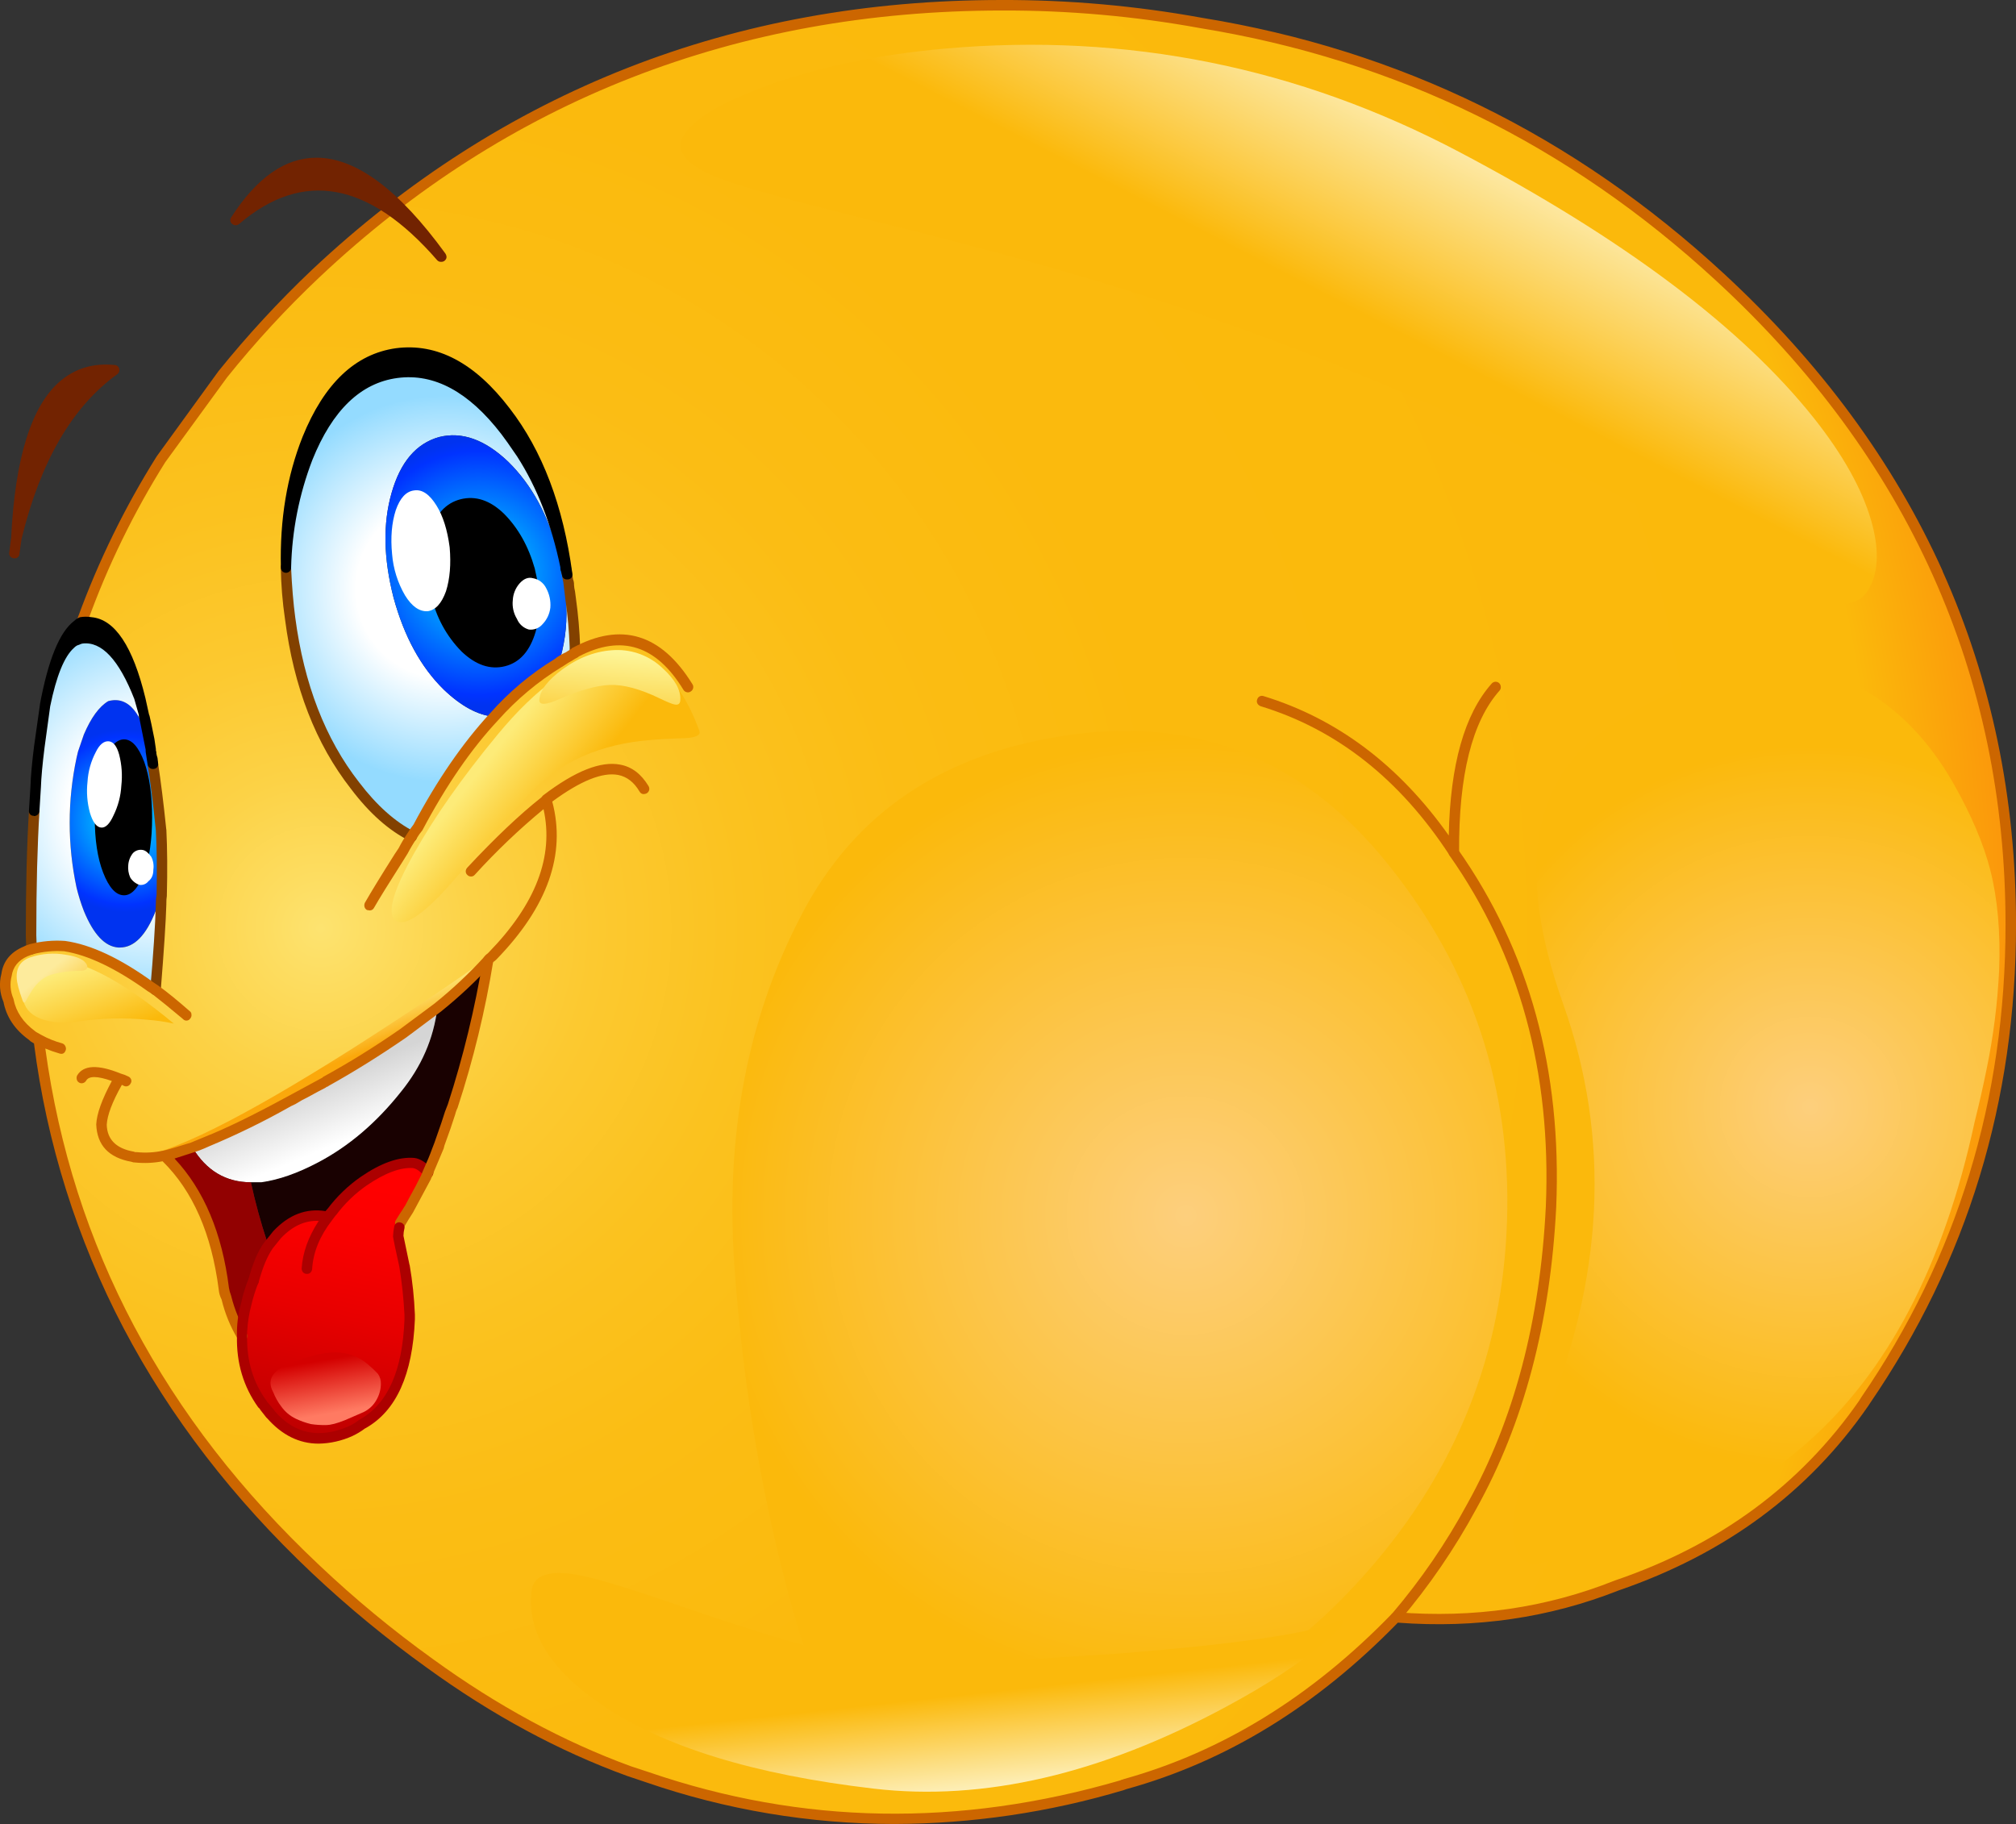 <?xml version="1.0" encoding="iso-8859-1"?>
<!-- Generator: Adobe Illustrator 20.1.0, SVG Export Plug-In . SVG Version: 6.00 Build 0)  -->
<svg version="1.0" id="Layer_1" xmlns="http://www.w3.org/2000/svg" xmlns:xlink="http://www.w3.org/1999/xlink" x="0px" y="0px"
	 viewBox="0 0 958.76 867.49" enable-background="new 0 0 958.76 867.49" xml:space="preserve">
<rect x="0" y="0" width="958.76" height="867.49" fill="#333333" stroke="none"/>
<title>emoji2_0015</title>
<radialGradient id="SVGID_1_" cx="336.911" cy="558.939" r="350.73" gradientTransform="matrix(2.32 0 0 -2.32 -629.16 1738.25)" gradientUnits="userSpaceOnUse">
	<stop  offset="0" style="stop-color:#FDE370"/>
	<stop  offset="0.03" style="stop-color:#FDDD61"/>
	<stop  offset="0.09" style="stop-color:#FCD246"/>
	<stop  offset="0.16" style="stop-color:#FCC930"/>
	<stop  offset="0.25" style="stop-color:#FBC21F"/>
	<stop  offset="0.35" style="stop-color:#FBBD14"/>
	<stop  offset="0.5" style="stop-color:#FBBA0D"/>
	<stop  offset="0.91" style="stop-color:#FBB90B"/>
	<stop  offset="1" style="stop-color:#FB910B"/>
</radialGradient>
<path fill="url(#SVGID_1_)" d="M956.32,439.72v-5.92c-1.467-117.447-47.627-218.113-138.48-302
	C747.173,66.427,664.947,26.117,571.16,10.87c-31.34-5.733-63.14-8.569-95-8.47c-127.113,0-235.78,42.553-326,127.66
	C134.31,144.961,119.552,160.982,106,178l-29.37,40.29c-15.081,24.079-27.596,49.672-37.34,76.36
	c-0.246,0.387-0.403,0.825-0.46,1.28c1.404-0.387,2.886-0.387,4.29,0c10.053,0.927,17.9,13.113,23.54,36.56l0.81,2.9v0.81l0.93,3.71
	c-0.041,0.328,0.041,0.659,0.23,0.93c0.387,1.547,1.16,5.213,2.32,11l0.7,4.53c-0.018,0.704,0.059,1.407,0.23,2.09v0.23l0.81,4.41
	c1.16,7.893,2.473,18.417,3.94,31.57c0.387,8.587,0.463,19.03,0.23,31.33c-0.176,1.151-0.253,2.316-0.23,3.48v4.29
	c-1.393,19.807-2.32,32.14-2.78,37l-2.2-1.51c-15.467-11.14-29.037-17.6-40.71-19.38c-6.573-0.233-11.87,0.27-15.89,1.51l-2.78,0.93
	c-5.413,2.453-8.47,6.3-9.17,11.54c-1.076,3.988-0.748,8.225,0.93,12c1.24,6.667,4.99,12.2,11.25,16.6l0.23,0.35
	c0.36,0.392,0.796,0.708,1.28,0.93l1.74,0.81c12.06,96.52,55.937,180.447,131.63,251.78c17.077,16.076,35.167,31.04,54.16,44.8
	c30.927,22.28,62.473,39.34,94.64,51.18l9,3c73.373,25.067,148.643,26.303,225.81,3.71c0.44-0.115,0.868-0.269,1.28-0.46
	c47.473-13.227,90.387-39.687,128.74-79.38c36.96,3.02,71.987-2.047,105.08-15.2c50-16.947,89.083-45.767,117.25-86.46l1-1.51
	c46.08-67.387,69.12-142.82,69.12-226.3 M146.22,208.66c9.9-24.527,24.05-38.067,42.45-40.62c18.667-2.4,35.91,6.807,51.73,27.62
	c15.233,19.727,25.013,45.53,29.34,77.41l-0.58-2.32l1,5.45c0.171,0.683,0.248,1.386,0.23,2.09c0.153,1.467,0.487,3.67,1,6.61
	c1.16,9.513,1.827,17.133,2,22.86v2.79c-0.773,0.387-1.773,0.967-3,1.74c-1.521,0.717-2.994,1.532-4.41,2.44v0.35
	c-11.651,6.898-22.14,15.591-31.08,25.76c-12.987,14.08-25.087,31.72-36.3,52.92c-1.075,1.206-2.008,2.531-2.78,3.95
	c-9.433-4.8-18.433-12.847-27-24.14c-16.3-20.967-26.573-47.427-30.82-79.38c-1.12-8.08-1.788-16.216-2-24.37
	c-0.467-22.513,2.937-42.9,10.21-61.16 M196.9,570.74V571l-2,3.48c-0.128,0.311-0.327,0.588-0.58,0.81
	c-0.773,1.467-2.087,3.633-3.94,6.5l-0.46,2c-0.28,1.299-0.434,2.622-0.46,3.95c0.233,2.247,1.2,7.043,2.9,14.39
	c1.319,7.678,2.17,15.429,2.55,23.21v2.2c-1.08,25.3-8.463,41.78-22.15,49.44l-0.7,0.46c-1.72,1.302-3.59,2.393-5.57,3.25
	c-14.847,6.42-27.41,3.79-37.69-7.89l-3.94-5c-6.727-9.207-9.973-20-9.74-32.38c-2.94-4.567-5.413-10.6-7.42-18.1
	c-0.668-1.431-1.1-2.961-1.28-4.53c-3.48-27.387-12.913-48.43-28.3-63.13c2.32-0.467,6.767-1.783,13.34-3.95l7-2.79
	c10-3.947,23.027-10.33,39.08-19.15c1.732-0.763,3.403-1.655,5-2.67l10.21-5.45c0.702-0.258,1.373-0.593,2-1l0.23-0.23
	c11.673-6.5,23.927-14.12,36.76-22.86L208,479.3c8.642-6.875,16.709-14.443,24.12-22.63c-3.835,23.537-9.495,46.741-16.93,69.4
	c-0.459,1.135-0.846,2.297-1.16,3.48c-1.007,3.247-2.673,8.043-5,14.39c-0.283,1.208-0.713,2.377-1.28,3.48
	c-1.7,4.253-3.093,7.587-4.18,10v0.23l-1,2.21C201.037,563.247,199.147,566.873,196.9,570.74z"/>
<linearGradient id="SVGID_2_" gradientUnits="userSpaceOnUse" x1="721.126" y1="595.816" x2="723.796" y2="602.746" gradientTransform="matrix(2.32 0 0 2.32 -1525.2 -890.57)">
	<stop  offset="0" style="stop-color:#FDE370"/>
	<stop  offset="1" style="stop-color:#FBA80B"/>
</linearGradient>
<path fill="url(#SVGID_2_)" d="M63.53,550.55l15-0.81c11.44-1.467,20.95-4.753,28.53-9.86c18.247-9.44,37.46-20.27,57.64-32.49
	c40.207-24.373,64.95-43.29,74.23-56.75c-22.347,16-46.43,32.21-72.25,48.63C115.08,531.91,80.697,549.003,63.53,550.55z"/>
<radialGradient id="SVGID_3_" cx="336.911" cy="558.939" r="19.15" gradientTransform="matrix(2.32 0 0 -2.32 -721.83 1687.07)" gradientUnits="userSpaceOnUse">
	<stop  offset="0" style="stop-color:#00E8FF"/>
	<stop  offset="0.9" style="stop-color:#0033FF"/>
	<stop  offset="0.98" style="stop-color:#0033F0"/>
</radialGradient>
<path fill="url(#SVGID_3_)" d="M72.69,363.13l-0.81-4.41v-0.23c-3.94-19.333-10.743-27.69-20.41-25.07
	c-4.327,2.633-8.193,7.933-11.6,15.9l-2.78,8.12l-0.7,3c-4.33,20.312-4.33,41.308,0,61.62c0.91,3.787,2.073,7.509,3.48,11.14
	c4.56,11.14,10.01,16.943,16.35,17.41H57c6.807,0,12.473-5.803,17-17.41c1.066-2.344,1.994-4.748,2.78-7.2
	c0.233-12.3,0.157-22.743-0.23-31.33C75.137,381.557,73.85,371.043,72.69,363.13z"/>
<path fill="#460000" d="M259.53,380.77l0.7,1l-0.46-1.51L259.53,380.77z"/>
<path fill="#190101" d="M214.07,529.55c0.314-1.183,0.701-2.345,1.16-3.48c7.435-22.659,13.095-45.863,16.93-69.4
	c-7.424,8.188-15.504,15.757-24.16,22.63c-1.78,14.62-7.58,27.953-17.4,40c-11.673,14.667-24.817,25.847-39.43,33.54
	c-9.667,5.107-18.637,8.24-26.91,9.4h-5c2.088,9.607,4.682,19.097,7.77,28.43l0.7,1.51l2.32-3c0.485-0.744,1.071-1.417,1.74-2
	c7.033-7.66,15.033-10.483,24-8.47c0.628-0.904,1.326-1.757,2.09-2.55c4.212-5.651,9.319-10.576,15.12-14.58
	c8.967-6.113,16.93-8.937,23.89-8.47c1.933,0.233,4.177,1.743,6.73,4.53v-0.24c1.08-2.4,2.473-5.733,4.18-10
	c0.567-1.103,0.997-2.272,1.28-3.48C211.4,537.587,213.063,532.797,214.07,529.55z"/>
<linearGradient id="SVGID_4_" gradientUnits="userSpaceOnUse" x1="719.439" y1="678.276" x2="730.769" y2="626.296" gradientTransform="matrix(2.32 0 0 2.32 -1525.2 -890.57)">
	<stop  offset="0" style="stop-color:#BD0000"/>
	<stop  offset="0.13" style="stop-color:#C90000"/>
	<stop  offset="0.48" style="stop-color:#E70000"/>
	<stop  offset="0.78" style="stop-color:#F90000"/>
	<stop  offset="1" style="stop-color:#FF0000"/>
</linearGradient>
<path fill="url(#SVGID_4_)" d="M202.59,559.84l1-2.21c-2.553-2.787-4.797-4.297-6.73-4.53c-6.96-0.467-14.923,2.357-23.89,8.47
	c-5.79,4.019-10.884,8.957-15.08,14.62c-0.756,0.799-1.455,1.652-2.09,2.55c-8.967-2-16.967,0.823-24,8.47
	c-0.669,0.583-1.255,1.256-1.74,2l-2.32,3c-2.94,3.947-5.337,9.557-7.19,16.83c-1.501,3.55-2.666,7.233-3.48,11
	c-1.154,4.203-1.825,8.525-2,12.88v2.44c-0.233,12.38,3.013,23.173,9.74,32.38l0.46,0.7l3.48,4.29
	c10.287,11.68,22.85,14.31,37.69,7.89c1.976-0.865,3.845-1.956,5.57-3.25l0.7-0.46c13.687-7.66,21.07-24.14,22.15-49.44v-2.2
	c-0.38-7.781-1.231-15.532-2.55-23.21c-1.7-7.333-2.667-12.13-2.9-14.39c0.026-1.328,0.18-2.651,0.46-3.95l0.46-2
	c1.853-2.86,3.167-5.027,3.94-6.5c0.253-0.222,0.452-0.499,0.58-0.81l2-3.48v-0.23C199.13,566.86,201.043,563.24,202.59,559.84z"/>
<linearGradient id="SVGID_5_" gradientUnits="userSpaceOnUse" x1="727.447" y1="617.946" x2="722.447" y2="605.966" gradientTransform="matrix(2.32 0 0 2.32 -1525.2 -890.57)">
	<stop  offset="0" style="stop-color:#FFFFFF"/>
	<stop  offset="1" style="stop-color:#D5D5D5"/>
</linearGradient>
<path fill="url(#SVGID_5_)" d="M98.44,542.89l-7,2.79c6.667,11.067,15.943,16.6,27.83,16.6h5c8.273-1.16,17.243-4.293,26.91-9.4
	c14.613-7.66,27.757-18.84,39.43-33.54c9.82-12.067,15.62-25.4,17.4-40l-16.35,12.19c-13.3,9.053-25.553,16.673-36.76,22.86
	l-0.23,0.23c-0.627,0.407-1.298,0.742-2,1l-10.21,5.45c-1.597,1.015-3.268,1.907-5,2.67C121.42,532.58,108.413,538.963,98.44,542.89
	z"/>
<path fill="#920101" d="M91.48,545.68c-6.573,2.167-11.02,3.483-13.34,3.95c15.387,14.667,24.82,35.71,28.3,63.13
	c0.18,1.569,0.612,3.099,1.28,4.53c2,7.507,4.473,13.54,7.42,18.1v-2.44c0.175-4.355,0.846-8.677,2-12.88
	c0.814-3.767,1.979-7.45,3.48-11c1.853-7.273,4.25-12.883,7.19-16.83l-0.7-1.51c-3.088-9.333-5.682-18.823-7.77-28.43
	C107.413,562.28,98.127,556.74,91.48,545.68z"/>
<radialGradient id="SVGID_6_" cx="336.911" cy="558.939" r="39.64" gradientTransform="matrix(2.32 0 0 -2.32 -569.9 1576.82)" gradientUnits="userSpaceOnUse">
	<stop  offset="0.46" style="stop-color:#FFFFFF"/>
	<stop  offset="1" style="stop-color:#94DBFF"/>
</radialGradient>
<path fill="url(#SVGID_6_)" d="M188.67,177.33c-18.327,2.473-32.477,15.973-42.45,40.5c-6.486,16.583-9.944,34.196-10.21,52
	c0.212,8.154,0.88,16.29,2,24.37c4.253,31.953,14.537,58.413,30.85,79.38c8.58,11.293,17.58,19.34,27,24.14
	c0.772-1.419,1.705-2.744,2.78-3.95c11.213-21.2,23.313-38.84,36.3-52.92c-7.653-0.667-15.617-4.96-23.89-12.88
	c-10.9-10.667-18.863-25.25-23.89-43.75c-4.793-18.667-5.103-35.263-0.93-49.79c4.173-14.667,11.713-23.527,22.62-26.58
	c10.827-2.707,21.767,1.2,32.82,11.72c11.213,10.987,19.14,25.57,23.78,43.75c1.393,5.26,2.393,9.747,3,13.46
	c0.196,0.876,0.273,1.774,0.23,2.67l0.46,5.69c0.786,9.37-0.111,18.806-2.65,27.86l-0.49,1.73c1.416-0.908,2.889-1.723,4.41-2.44
	c1.24-0.773,2.24-1.353,3-1.74v-2.79c-0.153-5.727-0.82-13.347-2-22.86c-0.54-2.94-0.873-5.183-1-6.73
	c0.016-0.674-0.061-1.347-0.23-2l-1-5.45c-0.202-0.351-0.283-0.759-0.23-1.16c-4.173-20.733-11.133-38.643-20.88-53.73
	c-3.167-4.8-5.717-8.467-7.65-11C224.553,183.943,207.303,174.777,188.67,177.33z"/>
<radialGradient id="SVGID_7_" cx="336.911" cy="558.939" r="27.8" gradientTransform="matrix(2.32 0 0 -2.32 -554.01 1569.27)" gradientUnits="userSpaceOnUse">
	<stop  offset="0" style="stop-color:#00E8FF"/>
	<stop  offset="0.9" style="stop-color:#0033FF"/>
	<stop  offset="0.98" style="stop-color:#0033F0"/>
</radialGradient>
<path fill="url(#SVGID_7_)" d="M186.23,234.43c-4.173,14.547-3.863,31.143,0.93,49.79c5.027,18.493,12.99,33.077,23.89,43.75
	c8.273,7.893,16.237,12.187,23.89,12.88c8.933-10.171,19.415-18.868,31.06-25.77v-0.35l0.46-1.74
	c2.544-9.05,3.449-18.482,2.67-27.85l-0.46-5.69c0.043-0.896-0.034-1.794-0.23-2.67c-0.62-3.713-1.62-8.2-3-13.46
	c-4.667-18.18-12.593-32.763-23.78-43.75c-11.053-10.52-21.993-14.427-32.82-11.72C197.947,210.87,190.41,219.73,186.23,234.43z"/>
<radialGradient id="SVGID_8_" cx="336.911" cy="558.939" r="40.14" gradientTransform="matrix(2.32 0 0 -2.32 -706.29 1681.96)" gradientUnits="userSpaceOnUse">
	<stop  offset="0.46" style="stop-color:#FFFFFF"/>
	<stop  offset="1" style="stop-color:#94DBFF"/>
</radialGradient>
<path fill="url(#SVGID_8_)" d="M38.36,303.59c-0.387,0.246-0.825,0.403-1.28,0.46h-0.23l-0.23,0.23h-0.46
	c-0.17-0.024-0.326,0.094-0.35,0.264c-0.004,0.029-0.004,0.057,0,0.086c-0.932,0.393-1.765,0.987-2.44,1.74
	c-4.947,4.333-8.93,14-11.95,29l-2.67,19.73c-0.92,6.9-1.503,13.327-1.75,19.28l-0.81,11.14c-1.007,18.667-1.51,38.397-1.51,59.19
	l0.35,6.73c4-1.24,9.297-1.743,15.89-1.51c11.673,1.78,25.243,8.24,40.71,19.38l2.2,1.51c1.467-17.02,2.393-30.597,2.78-40.73v-0.58
	c-0.023-1.164,0.054-2.329,0.23-3.48c-0.786,2.452-1.714,4.856-2.78,7.2c-4.56,11.607-10.227,17.41-17,17.41h-0.84
	c-6.34-0.467-11.79-6.27-16.35-17.41c-1.407-3.632-2.57-7.353-3.48-11.14c-4.33-20.312-4.33-41.308,0-61.62l0.7-3l2.78-8.12
	c3.4-8,7.267-13.3,11.6-15.9c9.547-2.6,16.313,5.523,20.3,24.37c-0.083-0.459-0.123-0.924-0.12-1.39L71,351.87
	c-1.16-5.8-1.933-9.467-2.32-11c-0.189-0.271-0.271-0.602-0.23-0.93l-0.93-3.71v-0.81L66.66,333l-0.23-0.23v-0.58
	c-0.163-0.196-0.245-0.446-0.23-0.7C58.233,311.163,48.953,301.863,38.36,303.59z"/>
<path fill="#824100" d="M14.59,383.67c-0.464,0.468-0.751,1.083-0.81,1.74c-1.007,16.4-1.51,36.207-1.51,59.42l0.23,6.73
	c-0.019,1.27,0.996,2.315,2.266,2.333c0.095,0.001,0.19-0.003,0.284-0.013c0.652,0.017,1.282-0.236,1.74-0.7
	c0.455-0.512,0.705-1.175,0.7-1.86l-0.23-6.61c0-22.98,0.503-42.67,1.51-59.07c-0.012-0.646-0.261-1.266-0.7-1.74
	c-0.425-0.522-1.067-0.821-1.74-0.81C15.693,383.018,15.056,383.23,14.59,383.67 M79.07,394.46
	c-1.24-12.147-2.553-22.707-3.94-31.68c-0.057-0.668-0.428-1.27-1-1.62c-0.538-0.385-1.204-0.55-1.86-0.46
	c-1.547,0.233-2.243,1.2-2.09,2.9c1.16,6.807,2.473,17.213,3.94,31.22c0.467,8.74,0.583,18.99,0.35,30.75
	c-0.261,1.3-0.378,2.625-0.35,3.95V430c-0.307,10.287-1.197,23.827-2.67,40.62c-0.085,0.675,0.127,1.353,0.58,1.86
	c0.467,0.465,1.083,0.752,1.74,0.81h0.12c0.627-0.003,1.237-0.206,1.74-0.58c0.446-0.432,0.732-1.004,0.81-1.62
	c1.547-19.267,2.437-32.933,2.67-41v-0.58c-0.015-1.128,0.062-2.255,0.23-3.37c0.307-11.84,0.23-22.4-0.23-31.68 M271.71,270.4
	c-0.057-0.668-0.428-1.27-1-1.62c-0.546-0.368-1.205-0.531-1.86-0.46c-1.353,0.263-2.268,1.533-2.09,2.9l1.16,5.8l1,8.24
	c1.061,7.463,1.729,14.977,2,22.51v2.55c-0.011,0.673,0.288,1.315,0.81,1.74c0.945,0.961,2.489,0.974,3.451,0.03
	c0.474-0.466,0.737-1.105,0.729-1.77v-2.55c-0.267-7.726-0.935-15.433-2-23.09l-0.46-3.48c-0.249-0.983-0.403-1.988-0.46-3
	c0.033-0.912-0.124-1.821-0.46-2.67l-0.81-5.11 M140.42,293.73c-0.927-6.887-1.593-14.887-2-24c0.017-0.652-0.236-1.282-0.7-1.74
	c-0.512-0.455-1.175-0.705-1.86-0.7c-0.657,0.058-1.273,0.345-1.74,0.81c-0.44,0.466-0.652,1.103-0.58,1.74
	c0.129,8.235,0.797,16.452,2,24.6c4.173,32.42,14.61,59.307,31.31,80.66c8.813,11.68,18.147,19.96,28,24.84
	c0.298,0.201,0.642,0.322,1,0.35c0.961,0.077,1.857-0.49,2.2-1.39c0.314-0.618,0.396-1.327,0.23-2
	c-0.228-0.613-0.688-1.112-1.28-1.39c-9.127-4.667-17.863-12.48-26.21-23.44C154.717,351.483,144.593,325.37,140.42,293.73z"/>
<path fill="#CC6600" d="M693.4,404c-0.395-0.525-0.973-0.883-1.62-1c-0.655-0.071-1.314,0.092-1.86,0.46
	c-0.512,0.359-0.846,0.919-0.92,1.54c-0.165,0.641-0.037,1.323,0.35,1.86c33.247,47.273,48.517,102.94,45.81,167
	c-2.707,54.327-15.117,101.373-37.23,141.14c-10.114,18.743-22.181,36.364-36,52.57c-0.453,0.507-0.665,1.185-0.58,1.86
	c-0.025,0.643,0.281,1.254,0.81,1.62c0.873,0.907,2.316,0.935,3.224,0.062c0.094-0.09,0.179-0.188,0.256-0.292
	c14-16.475,26.243-34.365,36.53-53.38c22.5-40.467,35.14-88.24,37.92-143.32C742.83,508.893,727.267,452.187,693.4,404z"/>
<path fill="#AC0000" d="M123.37,668.69c-0.089,0.656,0.075,1.321,0.46,1.86l2.55,3.25c0.467,0.627,1.219,0.977,2,0.93
	c0.551-0.031,1.079-0.234,1.51-0.58c0.535-0.375,0.876-0.969,0.93-1.62c0.089-0.656-0.075-1.321-0.46-1.86l-2.55-3.13
	c-0.395-0.525-0.973-0.883-1.62-1c-0.675-0.086-1.354,0.125-1.86,0.58c-0.535,0.375-0.876,0.969-0.93,1.62 M196.58,555.59
	c1.467,0.233,3.207,1.47,5.22,3.71c0.878,1.022,2.418,1.14,3.441,0.262c0.519-0.445,0.827-1.088,0.849-1.772
	c0.085-0.675-0.127-1.353-0.58-1.86c-3.013-3.173-5.837-4.913-8.47-5.22c-7.333-0.62-15.8,2.36-25.4,8.94
	c-5.98,4.141-11.265,9.204-15.66,15L154.8,576c-9.2-1.467-17.473,1.707-24.82,9.52l-4.18,5.22c-3.013,4-5.563,9.92-7.65,17.76
	c-0.155,0.627-0.073,1.29,0.23,1.86c0.355,0.595,0.942,1.016,1.62,1.16l0.58,0.12c1.159,0.061,2.192-0.726,2.44-1.86
	c1.853-6.96,4.097-12.337,6.73-16.13l3.83-4.76c5.487-5.8,11.487-8.547,18-8.24c-4.947,7.58-7.653,15.123-8.12,22.63
	c-0.005,0.685,0.245,1.348,0.7,1.86c0.42,0.447,1.006,0.701,1.62,0.7c0.675,0.086,1.354-0.125,1.86-0.58
	c0.464-0.468,0.751-1.083,0.81-1.74c0.467-7.893,3.597-15.59,9.39-23.09l1.74-2.32l0.35-0.35c4.046-5.419,8.943-10.147,14.5-14
	c8.72-5.94,16.097-8.68,22.13-8.22L196.58,555.59z"/>
<path fill="#722301" d="M112.12,104.68c31.467-27.08,64.017-21.277,97.65,17.41C171.257,69.09,138.707,63.287,112.12,104.68z"/>
<path fill="#722301" d="M54.25,176.05c-28.22-2.787-43.723,23.83-46.51,79.85C17.02,218.14,32.523,191.523,54.25,176.05z"/>
<path fill="#722301" d="M55.76,178c0.847-0.601,1.22-1.673,0.93-2.67c-0.263-1.006-1.161-1.716-2.2-1.74
	c-10.053-1.007-18.72,1.587-26,7.78c-13.6,11.753-21.327,36.517-23.18,74.29l-0.93,7.2c-0.078,0.618,0.087,1.242,0.46,1.74
	c0.435,0.527,1.06,0.861,1.74,0.93h0.24c1.202,0.138,2.288-0.724,2.426-1.926c0.01-0.091,0.015-0.183,0.014-0.274l1-7.08
	C19.253,219.417,34.42,193.333,55.76,178 M47.06,178.46c-14.613,12.38-26.097,30.047-34.45,53c3.4-22.827,9.78-38.3,19.14-46.42
	c4.295-3.727,9.648-6.017,15.31-6.55L47.06,178.46z"/>
<path d="M59,425.8c3.713,0,6.923-3.637,9.63-10.91c2.473-6.96,3.71-15.663,3.71-26.11c0-10.6-1.237-19.38-3.71-26.34
	c-2.707-7.2-5.917-10.8-9.63-10.8s-7.047,3.597-10,10.79c-2.627,6.807-3.94,15.587-3.94,26.34c0,10.6,1.313,19.303,3.94,26.11
	C51.807,422.16,55.14,425.8,59,425.8z"/>
<path fill="#FFFFFF" d="M56.69,358.95c-1.08-4-2.703-6.127-4.87-6.38c-2.4-0.233-4.487,1.47-6.26,5.11
	c-2.311,4.384-3.655,9.212-3.94,14.16c-0.554,4.942-0.161,9.945,1.16,14.74c1.333,4.407,3.073,6.74,5.22,7s4.147-1.673,6-5.8
	c2.18-4.421,3.442-9.238,3.71-14.16C58.259,368.709,57.913,363.738,56.69,358.95z"/>
<radialGradient id="SVGID_9_" cx="336.911" cy="558.939" r="97.79" gradientTransform="matrix(2.32 0 0 -2.32 -217.67 1874.84)" gradientUnits="userSpaceOnUse">
	<stop  offset="0" style="stop-color:#FDCF7D"/>
	<stop  offset="1" style="stop-color:#FBB90B"/>
</radialGradient>
<path fill="url(#SVGID_9_)" d="M650.84,746.8c41.907-47.867,63.863-103.303,65.87-166.31c2-63.287-16.71-119.573-56.13-168.86
	c-39.507-49.673-89.61-70.447-150.31-62.32s-103.767,36.793-129.2,86c-25.44,48.667-36.07,103.87-31.89,165.61
	c4.253,60.813,14.303,118.413,30.15,172.8c15.693,53.387,54.36,74.277,116,62.67C557.017,824.63,608.853,794.767,650.84,746.8z"/>
<radialGradient id="SVGID_10_" cx="336.911" cy="558.939" r="74.07" gradientTransform="matrix(2.32 0 0 -2.32 79.23 1823.2)" gradientUnits="userSpaceOnUse">
	<stop  offset="0" style="stop-color:#FDCF7D"/>
	<stop  offset="1" style="stop-color:#FBB90B"/>
</radialGradient>
<path fill="url(#SVGID_10_)" d="M864.93,319.14c-26.907-7.58-59.573,0.93-98,25.53c-38.507,24.373-46.353,68.627-23.54,132.76
	s19.527,131.057-9.86,200.77c-17.087,40.307-18.517,62.28-4.29,65.92c55.28-11.293,98.347-30.327,129.2-57.1
	c39.12-34.013,66.027-85.267,80.72-153.76c2-7.893,3.893-16.25,5.68-25.07c3.177-15.454,5.153-31.131,5.91-46.89
	c0.667-17.947-0.727-33.73-4.18-47.35c-3.173-12.453-8.933-26.07-17.28-40.85C913.217,344.787,891.763,326.8,864.93,319.14z"/>
<path d="M219.05,237.44c-7.033,1.78-11.943,7.157-14.73,16.13c-2.473,9.287-2.203,19.23,0.81,29.83
	c2.22,9.993,7.202,19.161,14.38,26.46c6.727,6.42,13.607,8.753,20.64,7c7.033-1.753,11.903-7.247,14.61-16.48
	c2.473-8.74,2.32-18.76-0.46-30.06c-3.013-10.6-7.923-19.303-14.73-26.11C233.003,237.917,226.163,235.66,219.05,237.44z"/>
<path fill="#FFFFFF" d="M186.47,263.55c0.56,6.914,2.661,13.615,6.15,19.61c3.247,5.26,6.843,7.773,10.79,7.54
	c3.713-0.54,6.613-3.713,8.7-9.52c1.853-5.88,2.433-12.843,1.74-20.89c-1.08-8.28-3.167-14.893-6.26-19.84
	c-3.333-5.413-6.89-7.813-10.67-7.2c-3.787,0.467-6.687,3.6-8.7,9.4C186.28,248.697,185.697,255.663,186.47,263.55z"/>
<path fill="#CC6600" d="M234.6,457c0.154-0.62-0.019-1.277-0.46-1.74c-0.816-1.1-2.37-1.33-3.469-0.513
	c-0.476,0.353-0.81,0.865-0.941,1.443c-3.841,23.37-9.434,46.418-16.73,68.95l-1.39,3.6c-0.62,2.167-2.287,7.08-5,14.74l-1.16,3
	c-0.927,2.633-2.357,6.077-4.29,10.33l-0.81,2c-1.853,3.793-3.747,7.39-5.68,10.79l-2.09,3.95l-0.35,0.46
	c-0.233,0.467-0.9,1.51-2,3.13l-2.09,3.37c-0.308,0.573-0.352,1.252-0.12,1.86c0.125,0.659,0.555,1.22,1.16,1.51
	c0.347,0.221,0.749,0.342,1.16,0.35c0.922,0.047,1.785-0.455,2.2-1.28l1.86-3.13c1.08-1.627,1.747-2.67,2-3.13l8.58-16
	c0-0.307,0.126-0.6,0.35-0.81c0.232-0.394,0.388-0.828,0.46-1.28l4.64-11c0.451-0.877,0.765-1.818,0.93-2.79
	c2.167-5.88,3.867-10.793,5.1-14.74c0.18-0.753,0.414-1.491,0.7-2.21l0.46-1C225.088,504.05,230.765,480.693,234.6,457z"/>
<path d="M188.32,165.61c-19.333,2.707-34.14,16.75-44.42,42.13c-7.42,18.667-10.86,39.363-10.32,62.09
	c-0.086,1.345,0.934,2.505,2.279,2.591c1.345,0.086,2.505-0.934,2.591-2.279c0.007-0.104,0.007-0.208,0-0.312
	c0.416-17.472,3.829-34.743,10.09-51.06c9.513-23.673,23.007-36.673,40.48-39s33.943,6.57,49.41,26.69
	c1.393,1.78,3.907,5.34,7.54,10.68c9.513,14.853,16.357,32.417,20.53,52.69c-0.037,0.685,0.083,1.369,0.35,2l0.46,1.74
	c0.103,1.211,1.167,2.109,2.378,2.006c0.021-0.002,0.041-0.004,0.062-0.006h0.35c1.242-0.052,2.206-1.1,2.154-2.342
	c-0.006-0.151-0.028-0.301-0.064-0.448c-4.327-32.26-14.263-58.45-29.81-78.57C225.9,172.59,207.88,163.057,188.32,165.61z"/>
<path fill="#FFFFFF" d="M251.53,299.41c2.455,0.299,4.895-0.66,6.49-2.55c2.075-2.147,3.38-4.922,3.71-7.89
	c0.245-3.222-0.45-6.445-2-9.28c-1.213-2.465-3.526-4.206-6.23-4.69c-2.24-0.62-4.367,0.193-6.38,2.44
	c-1.957,2.222-3.103,5.042-3.25,8c-0.345,3.119,0.359,6.265,2,8.94C246.875,296.844,248.965,298.702,251.53,299.41z"/>
<path fill="#FFFFFF" d="M66.2,420.81c1.681,0.304,3.389-0.37,4.41-1.74c1.547-1.16,2.32-2.977,2.32-5.45
	c0.312-2.104-0.038-4.253-1-6.15c-1.467-2-2.86-3.083-4.18-3.25c-1.663-0.269-3.353,0.295-4.52,1.51
	c-1.305,1.618-2.084,3.596-2.23,5.67c-0.219,2.021,0.102,4.064,0.93,5.92C62.911,418.938,64.419,420.17,66.2,420.81z"/>
<path fill="#CC6600" d="M294.09,368.58c4.1,0.853,7.433,3.447,10,7.78c0.773,1.333,1.933,1.643,3.48,0.93
	c0.564-0.338,0.979-0.878,1.16-1.51c0.165-0.686,0.038-1.411-0.35-2c-3.48-5.727-7.927-9.093-13.34-10.1
	c-9.28-1.86-21.533,3.013-36.76,14.62l-0.23,0.23l-0.58,0.7c-10.313,8.14-22.073,19.29-35.28,33.45
	c-0.439,0.474-0.688,1.094-0.7,1.74c-0.011,0.673,0.288,1.315,0.81,1.74c0.458,0.464,1.088,0.717,1.74,0.7
	c0.673,0.011,1.315-0.288,1.74-0.81c10.151-11.167,21.082-21.6,32.71-31.22c5.007,22.433-3.693,45.157-26.1,68.17l-0.46,0.46
	c-0.692,0.456-1.284,1.048-1.74,1.74c-7.308,7.984-15.218,15.396-23.66,22.17l-16.24,12.07c-11.805,8.227-24.039,15.821-36.65,22.75
	l-0.35,0.35l-16.93,9.17c-15.927,8.667-28.877,14.973-38.85,18.92l-6.73,2.79c-6.88,2.167-11.25,3.443-13.11,3.83h-0.11
	c-4.114,0.89-8.342,1.126-12.53,0.7h-0.7l-0.7-0.23c-8.353-1.473-12.643-5.73-12.87-12.77c0.233-4.567,2.63-10.9,7.19-19l0.93,0.46
	c0.573,0.31,1.252,0.353,1.86,0.12c0.613-0.228,1.112-0.688,1.39-1.28c0.38-0.543,0.467-1.24,0.23-1.86
	c-0.228-0.613-0.688-1.112-1.28-1.39c-1.146-0.593-2.353-1.059-3.6-1.39c-10.827-4.407-17.747-4.137-20.76,0.81
	c-0.303,0.57-0.385,1.233-0.23,1.86c0.099,0.625,0.463,1.175,1,1.51c0.543,0.375,1.218,0.502,1.86,0.35
	c0.707-0.16,1.31-0.62,1.65-1.26c1.333-2.247,5.393-2.17,12.18,0.23c-4.713,8.74-7.187,15.627-7.42,20.66
	c0.387,9.9,5.953,15.82,16.7,17.76c0.59,0.242,1.223,0.362,1.86,0.35c4.339,0.436,8.717,0.24,13-0.58
	c14.387,14.153,23.28,34.46,26.68,60.92c0.145,1.698,0.617,3.352,1.39,4.87c1.581,6.581,4.161,12.88,7.65,18.68
	c0.448,0.723,1.239,1.162,2.09,1.16c0.472,0.029,0.935-0.137,1.28-0.46c0.605-0.29,1.035-0.851,1.16-1.51
	c0.152-0.642,0.025-1.317-0.35-1.86c-3.244-5.455-5.676-11.354-7.22-17.51l-0.12-0.46c-0.463-1.16-0.798-2.367-1-3.6
	C105.627,586.45,97,565.94,83,551l9.28-3c1.7-0.528,3.369-1.149,5-1.86l2.09-0.93c13.4-5.591,26.45-11.986,39.08-19.15
	c1.375-0.574,2.693-1.274,3.94-2.09l1.16-0.7c1.16-0.54,3.557-1.817,7.19-3.83l4.18-2.2l0.46-0.35
	c0.359-0.022,0.694-0.188,0.93-0.46c12.213-6.807,24.507-14.473,36.88-23l16.47-12.3c8.695-6.968,16.833-14.605,24.34-22.84
	c0.226-0.176,0.388-0.422,0.46-0.7l0.7-0.46l0.81-0.7c24.433-25.067,33.323-50.133,26.67-75.2c13.453-9.9,23.93-14.117,31.43-12.65
	 M601,331.1c-1.195-0.477-2.551,0.104-3.028,1.299c-0.042,0.104-0.076,0.211-0.102,0.321c-0.232,0.608-0.188,1.287,0.12,1.86
	c0.344,0.585,0.876,1.036,1.51,1.28c36.26,11.067,66.22,34.703,89.88,70.91c0.448,0.723,1.239,1.162,2.09,1.16l0.7-0.12
	c1.091-0.29,1.821-1.314,1.74-2.44c-0.233-36.593,6.183-62.24,19.25-76.94c0.453-0.507,0.665-1.185,0.58-1.86
	c-0.072-1.357-1.23-2.398-2.587-2.326c-0.654,0.035-1.267,0.328-1.703,0.816c-12.967,14.547-19.783,38.647-20.45,72.3
	c-23.66-33.42-52.993-55.51-88-66.27 M271.59,308.7c-1.333,0.773-2.147,1.277-2.44,1.51c-1.583,0.707-3.096,1.56-4.52,2.55
	c-0.08,0.08-0.313,0.273-0.7,0.58c-11.523,7.03-21.923,15.755-30.85,25.88c-13.067,14.16-25.207,31.8-36.42,52.92
	c-1.038,1.342-2.006,2.738-2.9,4.18c-1.534,2.274-2.929,4.639-4.18,7.08l-1.86,2.79c-6.42,10.133-11.137,17.83-14.15,23.09
	c-0.314,0.618-0.396,1.327-0.23,2c0.168,0.639,0.586,1.183,1.16,1.51l1.3,0.21c0.889,0.026,1.709-0.476,2.09-1.28
	c2.473-4.333,7.19-11.953,14.15-22.86l1.86-3c1.259-2.411,2.654-4.748,4.18-7c0.812-1.394,1.742-2.715,2.78-3.95
	c11.287-21.333,23.287-38.78,36-52.34c8.815-9.931,19.057-18.498,30.39-25.42h0.12l0.12-0.12c2.087-1.393,3.44-2.243,4.06-2.55
	l0.46-0.23c0.816-0.558,1.668-1.063,2.55-1.51l0.81-0.58c20.26-10.52,36.807-5.22,49.64,15.9c0.355,0.595,0.942,1.016,1.62,1.16
	c0.641,0.167,1.323,0.038,1.86-0.35c0.595-0.355,1.016-0.942,1.16-1.62c0.152-0.642,0.025-1.317-0.35-1.86
	c-14.847-24-33.827-29.763-56.94-17.29c-0.313,0.07-0.573,0.286-0.7,0.58 M923.92,271.68c-23.333-51.833-58.087-99.067-104.26-141.7
	c-71.133-65.687-153.8-106.19-248-121.51C540.159,2.736,508.199-0.099,476.18,0C412.547,0,353.32,10.753,298.5,32.26
	s-104.843,53.507-150.07,96c-15.9,15.089-30.779,31.218-44.54,48.28L74.55,217c-15.138,24.114-27.694,49.755-37.46,76.5l-0.46,1.28
	c-0.675,1.063-0.36,2.472,0.703,3.147c0.144,0.091,0.297,0.166,0.457,0.223c0.573,0.31,1.252,0.353,1.86,0.12
	c0.596-0.235,1.079-0.689,1.35-1.27l0.7-1.51c9.566-26.475,21.94-51.85,36.91-75.69l29.34-40.27c13.555-16.89,28.257-32.828,44-47.7
	C196.617,89.743,246.1,58.1,300.4,36.9S413.293,5.067,476.18,5c31.697-0.123,63.337,2.675,94.52,8.36
	c93.247,15.153,175.087,55.227,245.52,120.22c45.62,42.087,79.953,88.777,103,140.07s34.567,106.65,34.56,166.07
	c0,83.173-22.887,158.143-68.66,224.91l-0.93,1.51c-27.913,40.153-66.643,68.663-116.19,85.53c-32.553,13-67.193,18.03-103.92,15.09
	c-0.762-0.056-1.515,0.196-2.09,0.7c-38.127,39.373-80.657,65.6-127.59,78.68l-0.58,0.23c-0.358,0.028-0.702,0.149-1,0.35
	c-76.667,22.36-151.357,21.083-224.07-3.83l-8.81-2.9c-32.12-11.76-63.49-28.757-94.11-50.99
	c-18.963-13.618-36.981-28.506-53.93-44.56C77.907,674.813,34.457,592.893,21.55,498.68c2.159,0.895,4.365,1.67,6.61,2.32
	c1.547,0.54,2.59,0,3.13-1.62c0.155-0.627,0.073-1.29-0.23-1.86c-0.278-0.592-0.777-1.052-1.39-1.28
	c-3.433-0.916-6.744-2.243-9.86-3.95l-2.67-1.51l-0.46-0.35c-5.647-4.18-9.05-9.21-10.21-15.09l-0.12-0.46
	c-1.455-3.37-1.74-7.129-0.81-10.68c0.62-4.333,3.133-7.467,7.54-9.4l2.67-1c4.804-1.248,9.777-1.717,14.73-1.39
	c11.333,1.78,24.593,8.113,39.78,19l2.2,1.39c3.693,2.86,8.54,6.803,14.54,11.83c0.784,0.913,2.161,1.018,3.074,0.233
	c0.157-0.134,0.293-0.29,0.406-0.463c0.453-0.507,0.665-1.185,0.58-1.86c0.025-0.643-0.281-1.254-0.81-1.62
	c-5.72-5.027-10.72-9.09-15-12.19l-2.09-1.39c-15.853-11.527-29.927-18.14-42.22-19.84c-5.575-0.395-11.177,0.112-16.59,1.5
	l-2.09,0.7l-0.93,0.46c-6.26,2.633-9.817,6.967-10.67,13c-1.167,4.437-0.815,9.137,1,13.35c1.393,7.193,5.413,13.193,12.06,18
	c0.53,0.573,1.16,1.044,1.86,1.39l0.58,0.35c6.026,47.317,20.456,93.178,42.61,135.42c22.193,42.22,52.077,81.06,89.65,116.52
	c17.155,16.161,35.365,31.164,54.51,44.91c31.007,22.513,62.783,39.69,95.33,51.53l8.93,3c38.021,13.121,77.959,19.826,118.18,19.84
	c36.963-0.103,73.718-5.536,109.13-16.13l1.28-0.46c47.473-13.153,90.473-39.537,129-79.15c37.113,2.787,72.113-2.32,105-15.32
	c50.667-17.407,90.177-46.573,118.53-87.5l1-1.51c46.313-67.7,69.47-143.597,69.47-227.69
	c-0.013-60.187-11.657-116.197-34.93-168.03L923.92,271.68z"/>
<path fill="#AC0000" d="M117.57,633.06c0.228-4.235,0.898-8.434,2-12.53c0.844-3.59,1.961-7.11,3.34-10.53
	c0.233-0.598,0.233-1.262,0-1.86c-0.294-0.606-0.784-1.096-1.39-1.39c-0.598-0.233-1.262-0.233-1.86,0
	c-0.606,0.294-1.096,0.784-1.39,1.39c-1.506,3.596-2.671,7.326-3.48,11.14c-1.292,4.452-1.995,9.055-2.09,13.69v2.44
	c-0.307,12.767,3.057,24.063,10.09,33.89c0.499,0.638,1.282,0.986,2.09,0.93c0.503,0.013,0.994-0.15,1.39-0.46
	c0.525-0.396,0.882-0.974,1-1.62c0.071-0.655-0.092-1.314-0.46-1.86c-6.42-8.74-9.513-19.03-9.28-30.87v-2.32 M194.77,601.65
	l-2.9-13.93c0.021-1.174,0.175-2.341,0.46-3.48c0.165-0.641,0.037-1.323-0.35-1.86c-0.395-0.525-0.973-0.883-1.62-1
	c-0.642-0.152-1.317-0.025-1.86,0.35c-0.505,0.366-0.86,0.902-1,1.51c-0.332,1.604-0.526,3.233-0.58,4.87
	c0.233,1.627,1.233,6.423,3,14.39c1.232,7.57,2.046,15.201,2.44,22.86v2.09c-0.907,24.32-7.937,40.17-21.09,47.55l-0.7,0.46
	c-1.541,1.196-3.219,2.204-5,3c-13.92,5.88-25.557,3.443-34.91-7.31c-0.913-0.992-2.444-1.093-3.48-0.23
	c-0.529,0.366-0.835,0.977-0.81,1.62c-0.085,0.675,0.127,1.353,0.58,1.86c7.113,8.127,15.31,12.19,24.59,12.19
	c5.523-0.094,10.969-1.319,16-3.6c2.121-0.985,4.133-2.192,6-3.6l0.46-0.23c14.46-8.2,22.23-25.413,23.31-51.64v-2.32
	c-0.32-7.909-1.152-15.789-2.49-23.59L194.77,601.65z"/>
<linearGradient id="SVGID_11_" gradientUnits="userSpaceOnUse" x1="725.247" y1="673.619" x2="723.367" y2="662.639" gradientTransform="matrix(2.32 0 0 2.32 -1525.2 -890.57)">
	<stop  offset="0" style="stop-color:#FF7A62"/>
	<stop  offset="0.99" style="stop-color:#D40000"/>
</linearGradient>
<path fill="url(#SVGID_11_)" d="M141.93,647c-11.673,3.56-15.657,8.627-11.95,15.2c0.919,2.37,2.168,4.599,3.71,6.62
	c1.786,2.542,4.197,4.581,7,5.92c2.303,1.093,4.713,1.948,7.19,2.55c2.379,0.362,4.785,0.516,7.19,0.46c2.167,0,5.167-0.773,9-2.32
	c1.16-0.467,4.097-1.743,8.81-3.83c2.675-1.279,4.869-3.382,6.26-6c1.272-2.273,1.959-4.826,2-7.43
	c0.073-1.696-0.416-3.369-1.39-4.76c-1.449-1.573-3.002-3.047-4.65-4.41c-4.297-3.768-9.825-5.832-15.54-5.8
	C154.687,643.173,148.81,644.44,141.93,647z"/>
<linearGradient id="SVGID_12_" gradientUnits="userSpaceOnUse" x1="948.195" y1="401.47" x2="926.745" y2="443.15" gradientTransform="matrix(2.32 0 0 2.32 -1525.2 -890.57)">
	<stop  offset="0" style="stop-color:#FDF2C2"/>
	<stop  offset="1" style="stop-color:#FBB90B"/>
</linearGradient>
<path fill="url(#SVGID_12_)" d="M889.17,279.45c4.253-8.047,4.487-18.683,0.7-31.91c-4.327-14.933-13.297-31.027-26.91-48.28
	c-34.327-43.333-90.66-85.667-169-127C617.433,31.9,536.023,15.51,449.73,23.09c-32.167,2.86-60.58,8.78-85.24,17.76
	c-22.187,8.1-35.447,16.223-39.78,24.37c-3.56,6.807,1.697,13.113,15.77,18.92c9.82,3.947,31.237,10.02,64.25,18.22
	c43.92,10.907,78.017,19.907,102.29,27c44.23,12.763,87.777,27.782,130.47,45c39.28,15.94,77.36,33.233,114.24,51.88
	c13.3,6.733,38.043,19.923,74.23,39.57c20.96,11.42,35.307,18.15,43.04,20.19C878.813,288.6,885.537,286.417,889.17,279.45z"/>
<linearGradient id="SVGID_13_" gradientUnits="userSpaceOnUse" x1="853.625" y1="752.236" x2="851.375" y2="731.665" gradientTransform="matrix(2.32 0 0 2.32 -1525.2 -890.57)">
	<stop  offset="0" style="stop-color:#FDF2C2"/>
	<stop  offset="1" style="stop-color:#FBB90B"/>
</linearGradient>
<path fill="url(#SVGID_13_)" d="M454.37,791.48c-17.78,1.547-39.467-0.853-65.06-7.2c-14.92-3.713-36.453-10.407-64.6-20.08
	c-24.893-8.667-41.593-13.733-50.1-15.2c-13.687-2.4-20.953,0.153-21.8,7.66c-2.32,19.333,8.777,37.36,33.29,54.08
	c29.227,19.96,72.37,33.267,129.43,39.92c52.187,6.113,108.01-6.847,167.47-38.88c19.713-10.6,35.523-20.967,47.43-31.1
	c4.713-4,7.457-6.9,8.23-8.7c0.773-1.8-0.733-1.877-4.52-0.23c-12.667,5.333-46.453,10.207-101.36,14.62L454.37,791.48z"/>
<linearGradient id="SVGID_14_" gradientUnits="userSpaceOnUse" x1="674.222" y1="581.755" x2="679.303" y2="596.135" gradientTransform="matrix(2.32 0 0 2.32 -1525.2 -890.57)">
	<stop  offset="0" style="stop-color:#FDEB78"/>
	<stop  offset="1" style="stop-color:#FBB90B"/>
</linearGradient>
<path fill="url(#SVGID_14_)" d="M28.16,456.43c-3.759-0.543-7.593-0.144-11.16,1.16l-3.25,2.09c-5.72,13.693-3.387,22.127,7,25.3
	c5.616,1.646,11.55,1.886,17.28,0.7c10.567-1.469,21.269-1.704,31.89-0.7c4.293,0.309,8.558,0.93,12.76,1.86
	C60.327,468.193,42.153,458.057,28.16,456.43z"/>
<linearGradient id="SVGID_15_" gradientUnits="userSpaceOnUse" x1="757.081" y1="540.129" x2="771.381" y2="551.328" gradientTransform="matrix(2.32 0 0 2.32 -1525.2 -890.57)">
	<stop  offset="0" style="stop-color:#FDEB78"/>
	<stop  offset="1" style="stop-color:#FBB90B"/>
</linearGradient>
<path fill="url(#SVGID_15_)" d="M326,351.06c5.1-0.307,7.303-1.467,6.61-3.48c-9.74-26.54-24.163-38.417-43.27-35.63
	c-16.467,2.4-34.017,14.857-52.65,37.37c-16.933,20.5-30.233,39.417-39.9,56.75c-9.9,17.72-12.837,28.243-8.81,31.57
	c3.56,2.94,10.48-0.813,20.76-11.26c3.787-3.867,17.28-19.223,40.48-46.07c13.84-16,32.59-25.333,56.25-28
	C311.103,351.71,317.947,351.293,326,351.06z"/>
<linearGradient id="SVGID_16_" gradientUnits="userSpaceOnUse" x1="783.304" y1="516.878" x2="781.424" y2="539.328" gradientTransform="matrix(2.32 0 0 2.32 -1525.2 -890.57)">
	<stop  offset="0" style="stop-color:#FDF79C"/>
	<stop  offset="1" style="stop-color:#FBB90B"/>
</linearGradient>
<path fill="url(#SVGID_16_)" d="M267.65,318.22c-7.193,5.26-10.903,10.133-11.13,14.62c-0.153,2.633,3.017,2.517,9.51-0.35
	c9.74-4.253,17.74-6.497,24-6.73c6.493-0.233,14.38,1.893,23.66,6.38c3.713,1.78,6.07,2.747,7.07,2.9
	c1.78,0.387,2.707-0.31,2.78-2.09c0.307-4.72-2.477-9.75-8.35-15.09c-6.056-5.835-14.215-8.973-22.62-8.7
	C283.843,309.473,275.537,312.493,267.65,318.22z"/>
<linearGradient id="SVGID_17_" gradientUnits="userSpaceOnUse" x1="666.941" y1="583.197" x2="674.491" y2="592.717" gradientTransform="matrix(2.32 0 0 2.32 -1525.2 -890.57)">
	<stop  offset="0" style="stop-color:#FDEB9C"/>
	<stop  offset="1" style="stop-color:#FBB90B"/>
</linearGradient>
<path fill="url(#SVGID_17_)" d="M37.55,461.77c3.173,0,4.45-0.89,3.83-2.67c-0.927-2.473-4.26-4.14-10-5
	c-5.615-1.032-11.4-0.633-16.82,1.16c-4.667,1.547-6.87,4.833-6.61,9.86c0.08,2.247,1.007,5.807,2.78,10.68
	c0.387,1.08,0.813,1.313,1.28,0.7c0.08-0.08,0.777-1.28,2.09-3.6c2.707-4.873,6.07-7.967,10.09-9.28
	C28.534,462.375,33.032,461.753,37.55,461.77z"/>
<path d="M36.62,307l1.28-0.46l0.46-0.23l0.81-0.23c9.127-1.16,17.36,7.62,24.7,26.34l2.13,7.5c-0.021,0.684,0.098,1.364,0.35,2
	l2.9,14.51c-0.02,0.82,0.057,1.639,0.23,2.44l0.7,4.64c0.118,0.629,0.446,1.2,0.93,1.62c0.506,0.455,1.185,0.666,1.86,0.58
	c1.259-0.012,2.27-1.043,2.258-2.302c-0.002-0.164-0.021-0.328-0.058-0.488l-0.23-2.21l-0.12-0.58l-0.23-0.7l-0.23-1.16v-0.58
	c-0.2-0.477-0.279-0.995-0.23-1.51l-0.7-4.76c-1.16-5.8-1.933-9.467-2.32-11l-0.23-0.58l-1.74-7.89
	c-5.953-24.527-14.46-37.33-25.52-38.41c-1.844-0.312-3.726-0.312-5.57,0c-1.08,0.422-2.066,1.054-2.9,1.86
	c-6.827,5.227-12.21,18.403-16.15,39.53v0.23l-2.78,19.61c-1.007,8-1.587,14.46-1.74,19.38l-0.7,11.26
	c-0.206,1.209,0.606,2.356,1.815,2.562c0.163,0.028,0.329,0.037,0.495,0.028l0.12,0.12c0.646-0.012,1.266-0.261,1.74-0.7
	c0.464-0.468,0.751-1.083,0.81-1.74l0.7-11.26c0.153-4.667,0.733-11,1.74-19l2.67-19.5c2.94-14.393,6.69-23.64,11.25-27.74
	C35.555,307.71,36.061,307.312,36.62,307z"/>
<path fill="#722301" d="M150.51,75c-14.847,0-28.35,9.43-40.51,28.29c-0.777,0.977-0.616,2.398,0.361,3.176
	c0.032,0.026,0.065,0.05,0.099,0.074c0.944,0.776,2.306,0.776,3.25,0c30.307-25.92,61.697-20.193,94.17,17.18
	c0.463,0.541,1.149,0.84,1.86,0.81c0.577,0.035,1.148-0.127,1.62-0.46c1.16-0.927,1.313-2.087,0.46-3.48
	C189.733,90.197,169.297,75,150.51,75z"/>
</svg>

